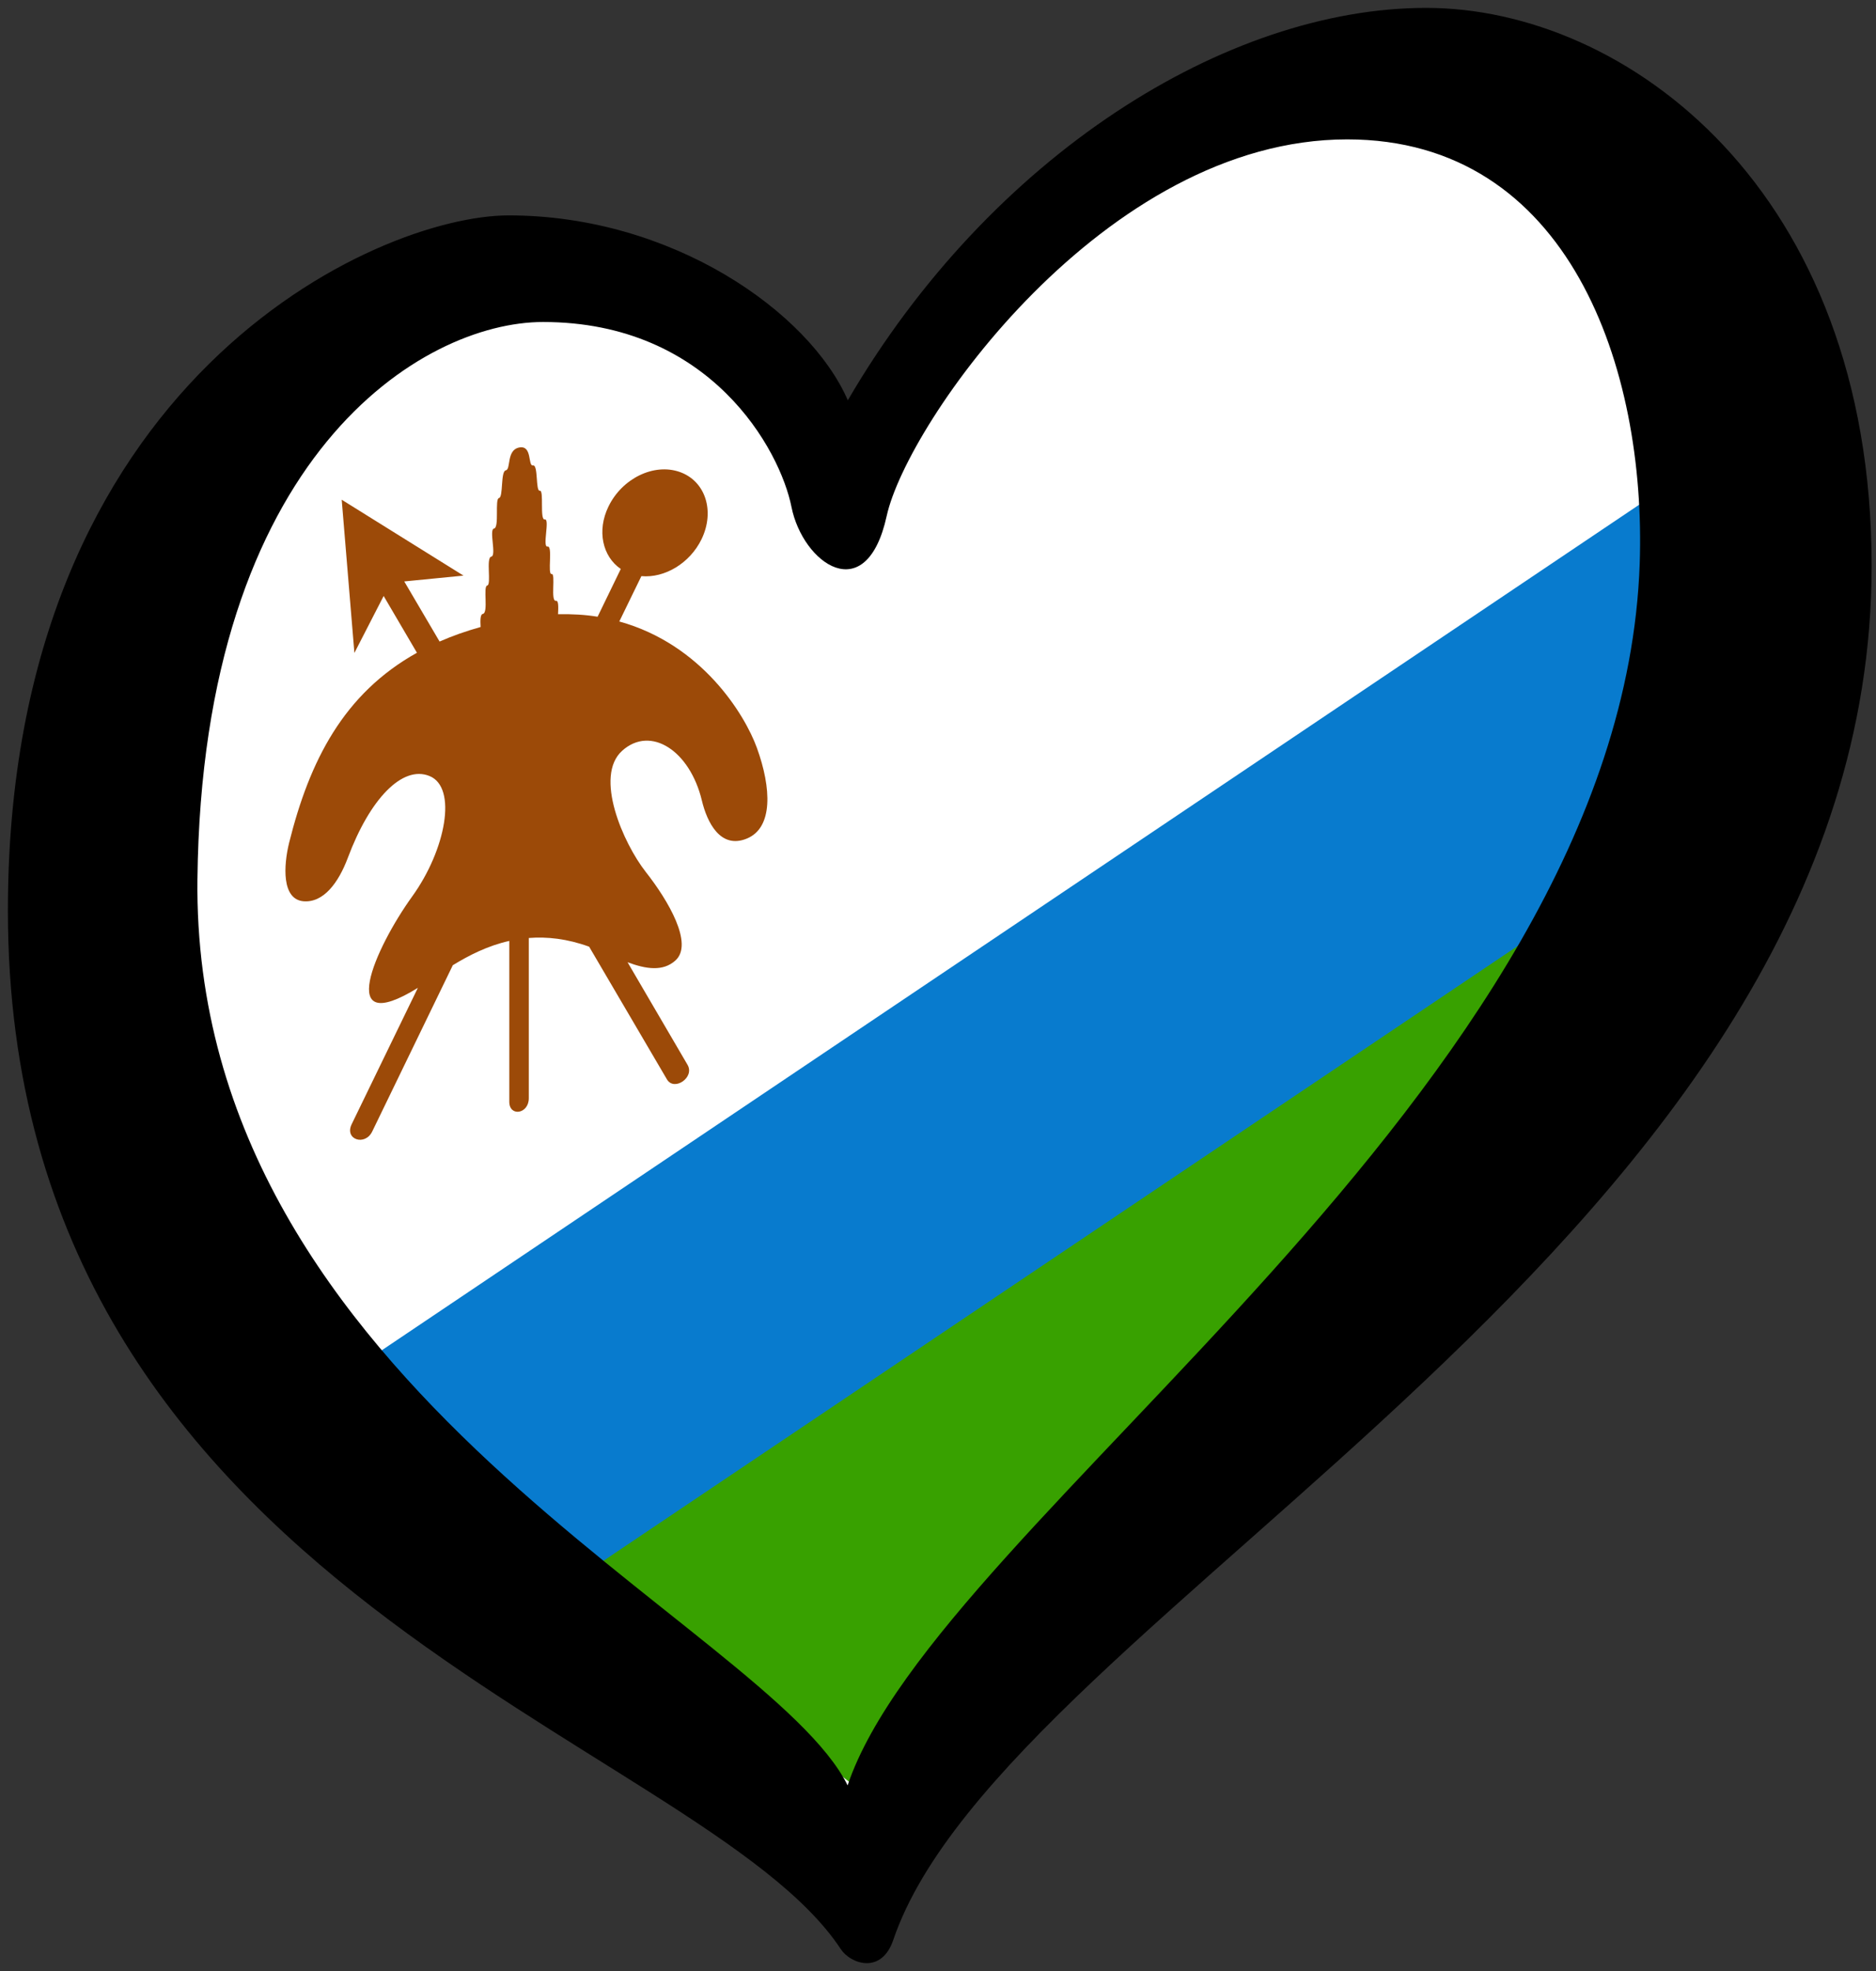 <?xml version="1.0" encoding="UTF-8"?> <svg xmlns="http://www.w3.org/2000/svg" xmlns:cc="http://creativecommons.org/ns#" xmlns:dc="http://purl.org/dc/elements/1.1/" xmlns:rdf="http://www.w3.org/1999/02/22-rdf-syntax-ns#" width="253.87" height="266.67" version="1.1" viewBox="0 0 238 250"><rect x="0" y="0" width="238" height="250" fill="#333333" stroke="none"/><path d="m5.515 135.43c34.495 34.523 69.035 69.045 103.48 103.57 39-43 78-86 117-129-5-30.333-10-60.667-15-91-20.333-1.667-40.667-3.333-61-5-14.667 15-29.333 30-44 45-9.333-8.333-18.667-16.667-28-25-17.172 6.189-34.343 12.378-51.515 18.567-6.99 27.622-13.98 55.244-20.97 82.866z" fill="#fff"></path><path d="m48.809 179.64 65.297 51.382 47.1-52.987 52.452-88.312z" fill="#38a100" fill-rule="evenodd"></path><path d="m56.898 188.38 165.77-111.45" stroke="#087bce" stroke-width="37.851"></path><path d="m79.618 122.05c2.334 0.866 4.481 1.205 6.068-0.223 2.334-2.098-0.91-7.609-3.758-11.23-2.847-3.621-6.605-12.144-2.987-15.382 3.618-3.239 8.589 2e-3 10.106 6.335 0.653 2.73 2.334 6.187 5.695 4.815s3.127-6.418 1.284-11.503c-1.54-4.252-7.002-13.146-17.458-16.034l2.801-5.753c2.941 0.267 6.138-1.613 7.632-4.681 1.727-3.577 0.49-7.393-2.777-8.535-3.268-1.142-7.305 0.818-9.032 4.395-1.494 3.068-0.747 6.342 1.564 7.912l-2.941 6.058c-1.564-0.257-3.244-0.352-5.018-0.315 0.047-0.919 0.07-1.763-0.257-1.704-0.747 0.134 0-3.501-0.56-3.401-0.56 0.1 0.187-3.604-0.513-3.479-0.7 0.125 0.327-3.559-0.35-3.438-0.677 0.121-0.07-3.745-0.63-3.645-0.56 0.1-0.187-3.327-0.864-3.206-0.677 0.121-0.07-2.578-1.727-2.281-1.68 0.301-1.05 2.779-1.727 2.9-0.677 0.121-0.303 3.415-0.864 3.515-0.56 0.1 0.07 3.745-0.63 3.87-0.677 0.121 0.35 3.438-0.35 3.564-0.7 0.125 0.047 3.562-0.513 3.663-0.56 0.1 0.187 3.467-0.56 3.601-0.327 0.059-0.327 0.805-0.28 1.661-1.867 0.521-3.594 1.134-5.205 1.842l-4.481-7.623 7.515-0.739-15.45-9.626 1.61 19.433 3.711-7.223 4.224 7.202c-9.312 5.192-13.63 13.714-16.221 24.12-0.7 2.856-0.957 7.15 1.82 7.399 2.567 0.217 4.458-2.385 5.625-5.489 2.801-7.503 6.932-11.791 10.363-10.398 3.571 1.438 2.077 9.36-2.194 15.283-4.715 6.539-9.826 18.097 0.724 11.587l-8.402 17.305c-0.934 1.941 1.704 2.799 2.614 0.909l10.222-21.086c2.054-1.255 4.434-2.475 7.165-3.08v20.398c0 1.937 2.474 1.564 2.474-0.443v-20.328c2.311-0.18 4.854 0.087 7.655 1.103l9.872 16.833c0.91 1.541 3.547-0.239 2.614-1.845z" fill="#9c4a08" stroke-width=".233"></path><path d="m25.05 111.47c0.6-53.792 28.594-70.628 43.839-70.628 21.29 0 30.083 16.253 31.52 23.449 1.436 7.19 9.494 12.941 12.083 1.147 2.591-11.794 27.637-47.758 58.42-47.758 28.192 0 37.956 29.073 37.111 53.81-2.352 67.309-89.073 121.04-100.49 154.96-10.164-20.502-83.247-50.212-82.485-114.98zm155.89-110.47c-25.317 0-55.258 18.698-73.381 49.771-4.89-11.222-22.313-23.451-43.024-23.451-16.689 0-63.533 20.858-63.533 88.178 0 86.88 87.91 104.72 105.67 131.73 1.221 1.857 5.154 3.26 6.655-1.177 14.224-41.8 124.12-89.125 124.12-174.28-1e-3 -47.756-31.197-70.771-56.513-70.771z"></path></svg> 